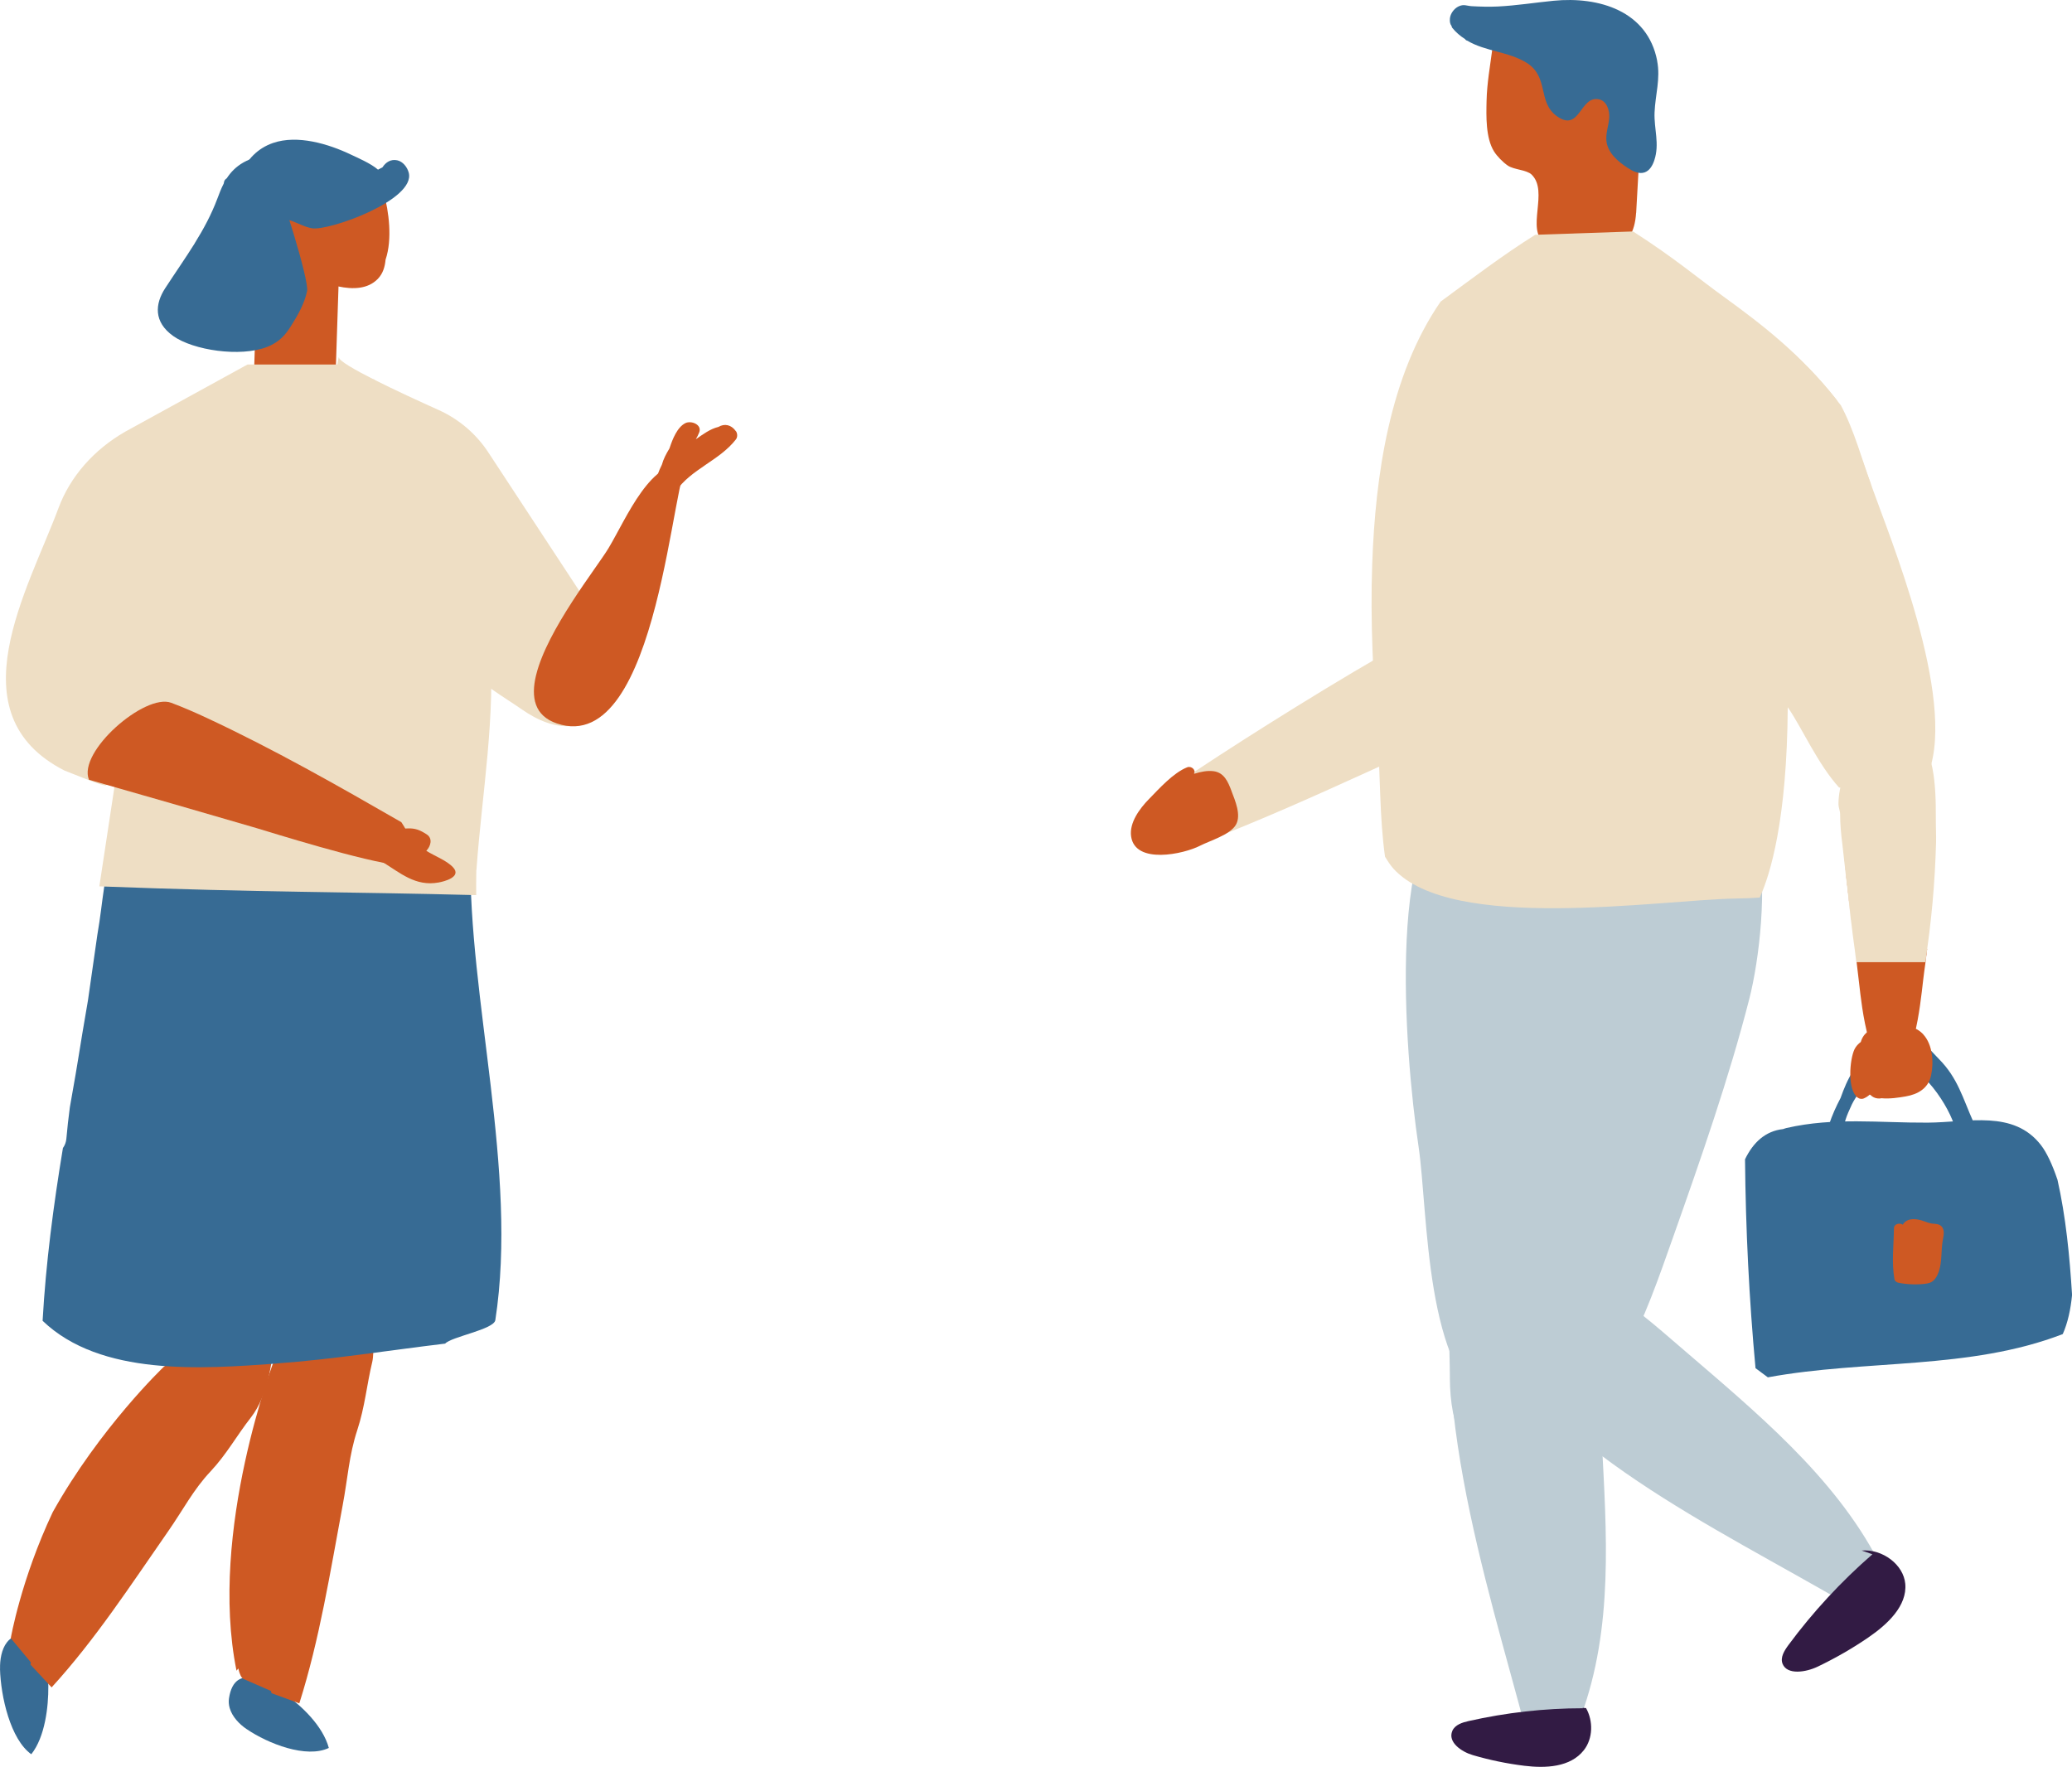 <?xml version="1.0" encoding="UTF-8"?>
<svg id="_レイヤー_2" data-name="レイヤー 2" xmlns="http://www.w3.org/2000/svg" viewBox="0 0 347.7 296.47">
  <defs>
    <style>
      .cls-1 {
        fill: #ce5923;
      }

      .cls-2 {
        fill: #eedec4;
      }

      .cls-3 {
        fill: #eedec4;
      }

      .cls-4 {
        fill: #321b44;
      }

      .cls-5 {
        fill: #376b94;
      }

      .cls-6 {
        fill: #bdccd4;
      }
    </style>
  </defs>
  <g id="_レイヤー_1-2" data-name="レイヤー 1">
    <g>
      <path class="cls-5" d="M0,280.04c.12,4.65,1.76,11.85,5.25,14.34,2.31-2.9,2.89-7.99,2.86-11.42-.04-3.61-.42-10.76-5.75-8.33-.49.22-.88.56-1.2.97-.91,1.17-1.19,2.96-1.15,4.45Z"/>
      <path class="cls-1" d="M37.54,194.83c-.63-1.77-1.22-3.32-1.79-4.75-7.67,1.56-15.35,3.09-23.03,4.56,3.14,8.6,6.61,17.7,9.66,24.69,7.91,1.99,11.44,5.13,5.07,10.07,0,0-10.64,10.13-18.59,24.33-5.36,11.36-7.05,21.17-7.05,21.17l3.37,4.06c-.02.12-.05.25-.07.37,1.19,1.28,2.37,2.55,3.55,3.83,7.31-7.99,13.28-17.18,19.5-26.11,2.65-3.8,4.26-7.04,7.17-10.13,2.7-2.88,4.37-5.98,6.77-9.05,2.86-3.67,3.91-9.72,4-16.3-2.26-7.44-5.96-19.41-8.55-26.74Z"/>
      <path class="cls-5" d="M41.36,290.14c3.64,2.48,10.06,4.98,13.82,3.18-1.01-3.73-4.63-7.1-7.29-8.98-2.8-1.97-8.51-5.6-9.46.63-.09.57-.04,1.12.11,1.64.42,1.49,1.65,2.74,2.82,3.53Z"/>
      <path class="cls-1" d="M47.34,194.59c-.75,1.04-1.56,1.33-2.44.42-.04-.04-.09-.09-.13-.13-6.48.72-12.96,1.41-19.45,2.06,1.06,1.58,2.06,3.22,2.94,4.97.46.92.22,1.82-.34,2.45,1.57,2.09,3.09,4.22,4.65,6.31,2.41,3.21,6.08,9.53,10.21,10.23,2.69.46,2.34,4.8-.19,4.72,1.33,1.04,2.51,1.87,3.49,2.44,0,0-11.16,28.8-6.39,52.3l.3-.38c.22.96.51,1.61.89,1.77l4.6,2.01c.03.12.05.25.08.37,1.56.57,3.12,1.14,4.67,1.71,3.42-10.81,5.18-22.04,7.26-33.16.89-4.73,1.07-8.45,2.46-12.68,1.29-3.93,1.58-7.55,2.53-11.51.67-2.79-.36-20.31-1.83-35.39-4.44.5-8.88.99-13.32,1.49Z"/>
      <path class="cls-5" d="M46.44,228.8c9.46-.69,18.84-2.2,28.26-3.33,1.04-1.16,8.18-2.37,8.42-3.94,3.86-24.99-4.56-54.04-4.17-78.07-30.32-3.23-42.7-4.44-57.15-2.13-.86,1.8-3.18,5.45-4.28,7.25-.46,3.07-.65,5.21-1.18,8.27-.03.16-1.55,10.87-1.58,11.03-1.7,9.81-1.29,8.13-3.04,17.95-.23,1.74-.43,3.48-.58,5.23-.05.63-.27,1.15-.58,1.59-1.59,9.62-2.86,19.27-3.41,28.99,9.74,9.35,26.77,8.08,39.3,7.17Z"/>
      <polygon class="cls-1" points="42.58 63.96 56.37 61.33 56.96 43.36 43.27 42.93 42.58 63.96"/>
      <path class="cls-3" d="M79.95,146.01c.92-12.91,3.31-25.91,2.22-38.88-.92-10.93-4.5-21.39-5.73-32.26-4.99-3.07-9.49-7.14-13.67-11.21-.18,0-.35,0-.53-.01l-4.56-2.48h-16.15l-20.52,11.27c-5.28,3.03-9.24,7.55-11.2,12.83-5.09,13.69-17.51,34.58,1,44.03,10.41,4.16,5.44,1.93,8.06,1.68l.43.45-2.63,17.31h.03c27.32,1.04,42.1.91,63.21,1.47-.01-.34,0-3.82.02-4.19Z"/>
      <path class="cls-3" d="M56.87,59.97c.06,1.16,10.25,5.92,16.71,8.82,3.41,1.53,6.31,4,8.36,7.12,3.79,5.77,7.58,11.54,11.37,17.31,2.63,4,5.25,8,7.88,12,3,4.56,5.36,7,1.6,12.32-1.5,2.12-3.75,3.8-6.31,4.22-3.13.51-6.27-.88-8.87-2.69-2.87-2-7.47-4.63-9.63-7.41-.43-.55-24.19-31.21-24.19-31.21,0,0,3.02-21.43,3.07-20.47Z"/>
      <path class="cls-1" d="M50.04,45.55c3.38,1.62,10.03,4.65,13.34,1.27.89-.91,1.21-2.05,1.32-3.24,1.18-3.48.53-8.15-.28-11.12-.11-.39-.71-.47-.98-.23-.78-1.32-1.94-2.09-3.29-2.52-1.04-.58-2.23-.92-3.57-.91-3.67.04-8.17.5-10.93,2.9-.72.57-1.3,1.29-1.69,2.17-.16.32-.31.66-.43,1.03-1.58,4.84,2.39,8.66,6.52,10.64Z"/>
      <path class="cls-5" d="M39.21,37.01c.11,1.7.62,7.03,2.03,8.07,1.77,1.3,4.78.34,4.26-2.8-.21-1.26-1.09-2.43-.82-3.67.33-1.51,2.16-2.06,3.57-1.74,1.42.33,2.69,1.21,4.12,1.44,2.86.46,17.42-4.75,16.22-9.33-.26-.97-1-1.88-1.93-2.08-1.08-.23-1.92.32-2.48,1.18-.25.12-.5.25-.75.39-1.17-1.04-3.55-2.05-4.55-2.53-3.77-1.8-8.96-3.36-13.06-1.95-5.27,1.81-6.95,7.65-6.61,13.02Z"/>
      <path class="cls-5" d="M32.67,40.83c1.47-2.37,2.78-4.77,3.81-7.51.28-.74.6-1.62,1.06-2.51.03-.11.04-.22.07-.33.05-.22.21-.41.44-.56,1.29-1.98,3.53-3.8,8.03-3.98,1.36-.05,2.95.13,3.72.73.24.19.49.38.73.57,1.01.78.19,1.41-1.15,1.7.03.04.08.09.1.13.06.15.13.31.19.46.43,1.01-1.49,1.57-3.35,1.56.59,0,5.59,15.94,5.21,17.76-.42,2.02-1.5,3.98-2.73,5.91-.82,1.28-1.8,2.61-4.01,3.47-4.5,1.74-12.38.54-15.72-1.84-3.34-2.38-3.05-5.41-1.36-8.01,1.76-2.7,3.44-5.1,4.95-7.52Z"/>
      <path class="cls-1" d="M67.27,145.25c1.34.12,2.16,0,2.16-.45.28-2.25-.69-4.78-2.08-6.83-10.67-6.14-21.39-12.24-32.64-17.49-1.95-.91-3.96-1.79-5.99-2.55-4.4-1.63-15.73,8.22-13.79,12.92,9.37,2.67,18.72,5.37,28.07,8.1,2.02.59,18.33,5.75,24.28,6.29Z"/>
      <path class="cls-1" d="M62.82,141.87s.01-.06.02-.09c.75-2.69,3.06-2.63,5.51-2.76,1.33-.07,2.15.28,3.26,1,1.03.67.69,1.96-.07,2.75,1.37.88,3.39,1.59,4.5,2.79,1.47,1.6-1.48,2.36-2.44,2.53-3.87.71-6.41-1.59-9.52-3.51-.32-.2-.64-.4-.88-.68-.48-.55-.56-1.35-.39-2.04Z"/>
      <g>
        <path class="cls-1" d="M89.96,113.29c-.91,3.75-.26,6.84,3.48,8.11,17.31,5.88,19.45-44,22.08-43.41-6.21-1.38-10.36,8.93-13.4,13.99-2.01,3.34-10.31,13.69-12.16,21.32Z"/>
        <path class="cls-1" d="M123.48,72.35c-.76-1.08-1.89-1.32-2.92-.71-1.38.33-2.6,1.24-3.79,2.07.21-.37.41-.74.56-1.14.52-1.33-1.34-2.04-2.31-1.57-1.38.68-2.17,2.73-2.63,4.11-.02.05-.04.11-.06.16-.54.88-1.01,1.78-1.26,2.71-.53,1.08-.99,2.17-1.01,3.25,0,.24.05.44.14.62-.04.13-.05.28-.08.41,0,.03-.02.05-.03.07,0,0,.01,0,.02,0-.02.12-.06.24-.07.37-.11,1.69,2.59,1.77,3.09.37.07-.2.16-.4.25-.59,2.57-3.77,7.33-5.17,10.11-8.74.3-.39.27-1.01,0-1.4Z"/>
      </g>
    </g>
    <path class="cls-6" d="M250.07,212.25c11.91-4.01,24.27,7.22,32.02,13.89,12.57,10.81,25.64,21.52,33.12,35.82.15.09.3.18.45.27,6.81,4.13,1.87,11.37-5.14,7.28-23.71-13.84-50.31-25.75-63.85-48.96-1.93-3.31-.55-6.96,3.4-8.29Z"/>
    <path class="cls-4" d="M314.21,260.82c-5.29,4.6-10.02,9.72-14.1,15.24-.69.94-1.4,2.07-.98,3.14.76,1.92,3.92,1.43,5.91.47,2.96-1.42,5.8-3.05,8.47-4.88,3.26-2.23,6.55-5.33,6.21-9.02-.29-3.2-3.79-5.86-7.32-5.58l1.8.63Z"/>
    <path class="cls-6" d="M248.41,245.56c-10.04-8.42-2.53-31.13-.58-44.22,2.76-18.55,6.85-53.81,27.57-67.31,24.32-15.84,21.42,20.77,18.15,33.59-3.37,13.19-8.1,26.73-12.74,39.85-2.4,6.78-4.82,13.89-8.39,20.38-2.41,5.07-5.24,10-8.74,14.72-4.53,6.1-11.21,6.39-15.26,2.99Z"/>
    <path class="cls-6" d="M250.75,236.4c-11.75-5.77-11.05-32.91-12.71-44.04-2.35-15.77-5.66-56.72,8.09-59.38,25.35-4.91,25.83,14.64,26.16,25.71.34,11.39-.52,23.23-1.4,34.72-.45,5.94-.85,12.15-2.49,17.98-.92,4.51-2.29,8.97-4.34,13.32-2.66,5.64-8.57,14.02-13.31,11.69Z"/>
    <path class="cls-6" d="M256.3,211.4c11.66,4.57,11.99,20.43,12.48,30.09.8,15.68,2.03,31.6-3.51,46.6.04.16.08.32.12.47,1.75,7.24-7.35,9.37-9.27,2.03-6.52-24.85-18.22-59.78-10.22-85.01,1.14-3.6,6.54,4.3,10.41,5.81Z"/>
    <path class="cls-4" d="M243.71,290.46c.45-1.03,1.66-1.41,2.73-1.65,6.29-1.42,12.73-2.15,19.17-2.15l-.03-.07c.19.01.38.03.57.04,1.22,2.15,1.18,5.11-.37,7.07-2.26,2.88-6.43,3.05-10,2.61-2.92-.36-5.82-.96-8.64-1.79-1.91-.56-4.23-2.18-3.43-4.05Z"/>
    <path class="cls-2" d="M191.65,139.52c-.55-2.35,1.39-4.5,3.22-6.09,3.75-3.27,51.76-33.9,53.69-31.07-2.99-4.41-9.11-16.92-14.27-30.58,7.73-4.1,16.52-5.91,26.05-6.15,3.82,12.72,5.76,25.85,5.2,39.34-.12,2.96-.45,6.04-2.41,8.37-1.65,1.97-4.29,3.19-6.87,4.34-18.43,7.6-35.73,16.53-54.5,23.74-1.83.7-3.72,1.41-5.67,1.3-1.95-.12-3.98-1.31-4.43-3.21Z"/>
    <path class="cls-1" d="M274.56,35.75s.43-7.65.43-7.65c.22-3.85.64-7.93-.43-11.7-1.53-5.36-4.14-11.17-9.92-12.99-5.2-1.63-9.75-.88-13.17,2.86-.07.01-.17.02-.24.03-.31.05-.59.36-.62.66-.01.09-.03.18-.05.27-.03.03-.06.06-.09.09-.17.23-.22.67-.05.94-.37,2.88-.89,5.66-.96,8.66-.06,2.57-.16,6.22,1.25,8.49.5.81,1.51,1.83,2.3,2.37,1.03.71,3.17.71,4,1.51,2.95,2.85-1.02,9.18,2.2,11.53.8.58,1.79.82,2.76,1.02,4.86.98,9.47,1.15,11.51-2.19.6-.98.97-2.27,1.07-3.93Z"/>
    <path class="cls-5" d="M278.09,10.2c-1.61-8.36-9.76-10.83-17.41-10.07-3.12.31-6.17.8-9.31.96-1.49.07-2.89.03-4.37-.05-.89-.04-1.35-.41-2.29.06-.73.37-1.32,1.19-1.4,1.99-.06.61.06.99.28,1.28.02.1.04.19.09.27.63.8,1.38,1.41,2.18,1.93.09.15.21.22.35.25,3.08,1.84,6.99,1.83,10.02,3.75,3.74,2.37,1.75,6.58,5.03,8.93,3.91,2.79,3.84-3.53,7.08-2.83,1.28.28,1.81,1.86,1.7,3.16-.11,1.31-.62,2.59-.46,3.89.24,1.94,1.9,3.37,3.54,4.44.87.57,1.92,1.11,2.89.76.84-.31,1.32-1.18,1.6-2.03.92-2.75-.07-5.26.04-8.02.12-2.97,1.02-5.63.43-8.67Z"/>
    <path class="cls-1" d="M206.66,132.74c-.59-1.56-1.24-3.11-3.04-3.33-1.01-.12-2.1.09-3.16.42-.04-.01-.07-.04-.11-.05.39-.49-.38-1.31-1.13-1.02-2.33.92-4.71,3.59-6.46,5.38-1.49,1.53-3.28,3.91-2.95,6.21.67,4.76,8.83,2.98,11.57,1.57,1.63-.84,5-1.81,6-3.49.97-1.64-.13-4.11-.73-5.7Z"/>
    <path class="cls-5" d="M345.23,197.88c-.84-2.48-1.79-4.5-2.74-5.72-4.6-5.95-12.22-3.81-19.01-3.77-8.09.05-15.67-.94-23.69.9-.19.04-.38.12-.57.18-3.01.33-5.04,2.28-6.39,5.07.11,11.72.68,23.4,1.76,35.05.82.62,1.24.93,2.07,1.54,16.52-3.03,33.78-1.2,49.49-7.26.84-1.89,1.33-4.15,1.56-6.57-.41-6.56-1.04-13.1-2.47-19.43Z"/>
    <path class="cls-1" d="M325.5,205.57c-.42-.24-1.01-.18-1.46-.27-.71-.15-1.37-.5-2.09-.63-.89-.17-1.88-.14-2.49.61-.06.07-.09.16-.14.24-.51-.36-1.49-.17-1.5.6-.03,2.87-.42,5.72.09,8.57.05.28.38.5.63.56,1.48.31,3.41.38,4.91.12,1.05-.18,1.56-1.02,1.9-2,.58-1.67.34-3.59.68-5.33.17-.86.38-1.95-.52-2.47Z"/>
    <path class="cls-5" d="M331.17,188.31c-1.82-4.06-2.62-7.39-5.8-10.6-2.2-2.22-4.53-5.53-8-4.39-2.06.67-3.42,2.31-4.56,4.13-.74.74-1.38,1.56-1.86,2.3-.89,1.37-1.53,2.93-2.09,4.51-1.48,2.8-2.69,5.97-2.82,8.96-.04.85,1.29,1.05,1.69.4,0,0,.01-.02.02-.03.39-.09.6-.39.66-.76.06-.37.14-.74.2-1.12.57-1.64.83-3.4,1.54-5.02.2-.45.41-.92.62-1.38.18-.33.34-.67.56-.99.98-1.45,2.94-4.81,4.35-5.75.88-.59,2.04-.69,3.17-.51,4.47,1.64,8.89,8.49,9.51,12.34.02.19.05.38.07.58.07,1.04,1.87,1.04,1.81,0-.02-.28-.06-.55-.09-.83.08-.11.13-.66.11-.82,0-.07-.03-.62-.04-.62h0s-.04.21-.06.1c.62.09,1.33.2,1.02-.5Z"/>
    <path class="cls-1" d="M312.93,134.49c.04-.23.08-.47.12-.7-.04.23-.08.47-.12.7Z"/>
    <path class="cls-2" d="M323.66,129.58c-3.55,3.21-9.88,3.5-15.06,2.56-3.57-3.94-6.23-10.01-8.48-13.28-.05-.07-.08-.12-.13-.19-4.66-6.78-8.73-14.15-12.12-21.66-3.97-8.79-16.36-23.66-13.88-34.79,1.77-8.03,8.28-12.89,15.45-12.02,6.31,4.58,12.79,9.31,18.73,16.86.02.02.03.02.02.03,2.36,4.66,4.17,9.64,5.77,14.15.07.19.12.35.18.52,2.84,8.06,14.14,35.24,9.53,47.8Z"/>
    <path class="cls-1" d="M322.74,173.57c-1.2-1.29-2.98-1.66-4.71-1.6.02-.64-.75-1.08-1.32-.74-.51.31-.84.67-1.08,1.06-1.7.36-2.91.95-3.37,2.56-.41.31-.79.69-1.04,1.19-.85,1.72-1.24,6.86.5,8.14.33.24.72.3,1.1.12.4-.18.69-.39.94-.62.05.03.1.07.15.09.41.4.98.63,1.68.55.04,0,.08-.02.12-.03,1.38.14,2.92-.1,4.07-.3,2.04-.35,3.78-1.33,4.26-3.47.49-2.21.3-5.21-1.31-6.95Z"/>
    <g>
      <path class="cls-1" d="M323.33,159.27c-.09.66-.16,1.32-.25,1.98h-11.48c0-.06-.02-.13-.03-.19-.02,0-.04,0-.06,0,.03.26.06.52.09.77.13,1.19.29,2.37.42,3.56.3,2.51,1.73,17.28,6.71,13.42,3.05-2.37,3.72-12.63,4.19-15.91.05-.36.1-.71.15-1.07.12-.87.22-1.74.33-2.61-.02.01-.05.03-.07.04Z"/>
      <path class="cls-1" d="M309.3,141.63c-.21-1.69-.23-3.33-.22-5,0,1.71,0,3.42.22,5.14.3,2.44.43,4.88.75,7.32.22,1.76.36,3.52.57,5.28-.22-1.88-.35-3.79-.57-5.56-.32-2.44-.45-4.74-.75-7.18Z"/>
      <path class="cls-2" d="M321.1,122.91c-7.12-5-12.59,6.1-12.59,11.99v.04c0,.57.28,1.13.28,1.69,0,1.67.15,3.31.37,5,.3,2.44.5,4.74.82,7.18.22,1.77.39,3.69.61,5.56,0,.01.02.02.02.03.22,1.9.41,3.35.64,4.98.12.9.22,2.08.34,2.08h11.48c1.03-6.61,1.63-13.21,1.82-20.13.03-1.17-.05-2.5-.04-4.2.02-5.23-.27-11.79-3.74-14.24Z"/>
    </g>
    <path class="cls-2" d="M314.14,81.78c-1.63-4.48-3-9.63-5.23-13.77-.24-.3-.47-.61-.72-.91.02-.02,0-.02-.02-.03-5.94-7.56-12.42-12.57-18.73-17.14-4.43-3.19-8.39-6.6-15.4-11.09l-16.42.56c-5.38,3.37-10.7,7.42-15.87,11.21-8.57,12.42-10.96,29.21-11.48,44.05-.34,9.61.17,19.26.89,28.83.49,6.56.32,13.6,1.26,20.28.44.72.89,1.41,1.4,1.99,9.78,10.77,44.31,5.28,57.42,5.02,1.35-.02,2.71-.06,4.06-.16,1.75-3.82,4.58-12.97,4.7-31.96.07-8.57-.44-19.15-1.83-32.14l15.8-5.27.18.52Z"/>
  </g>
</svg>